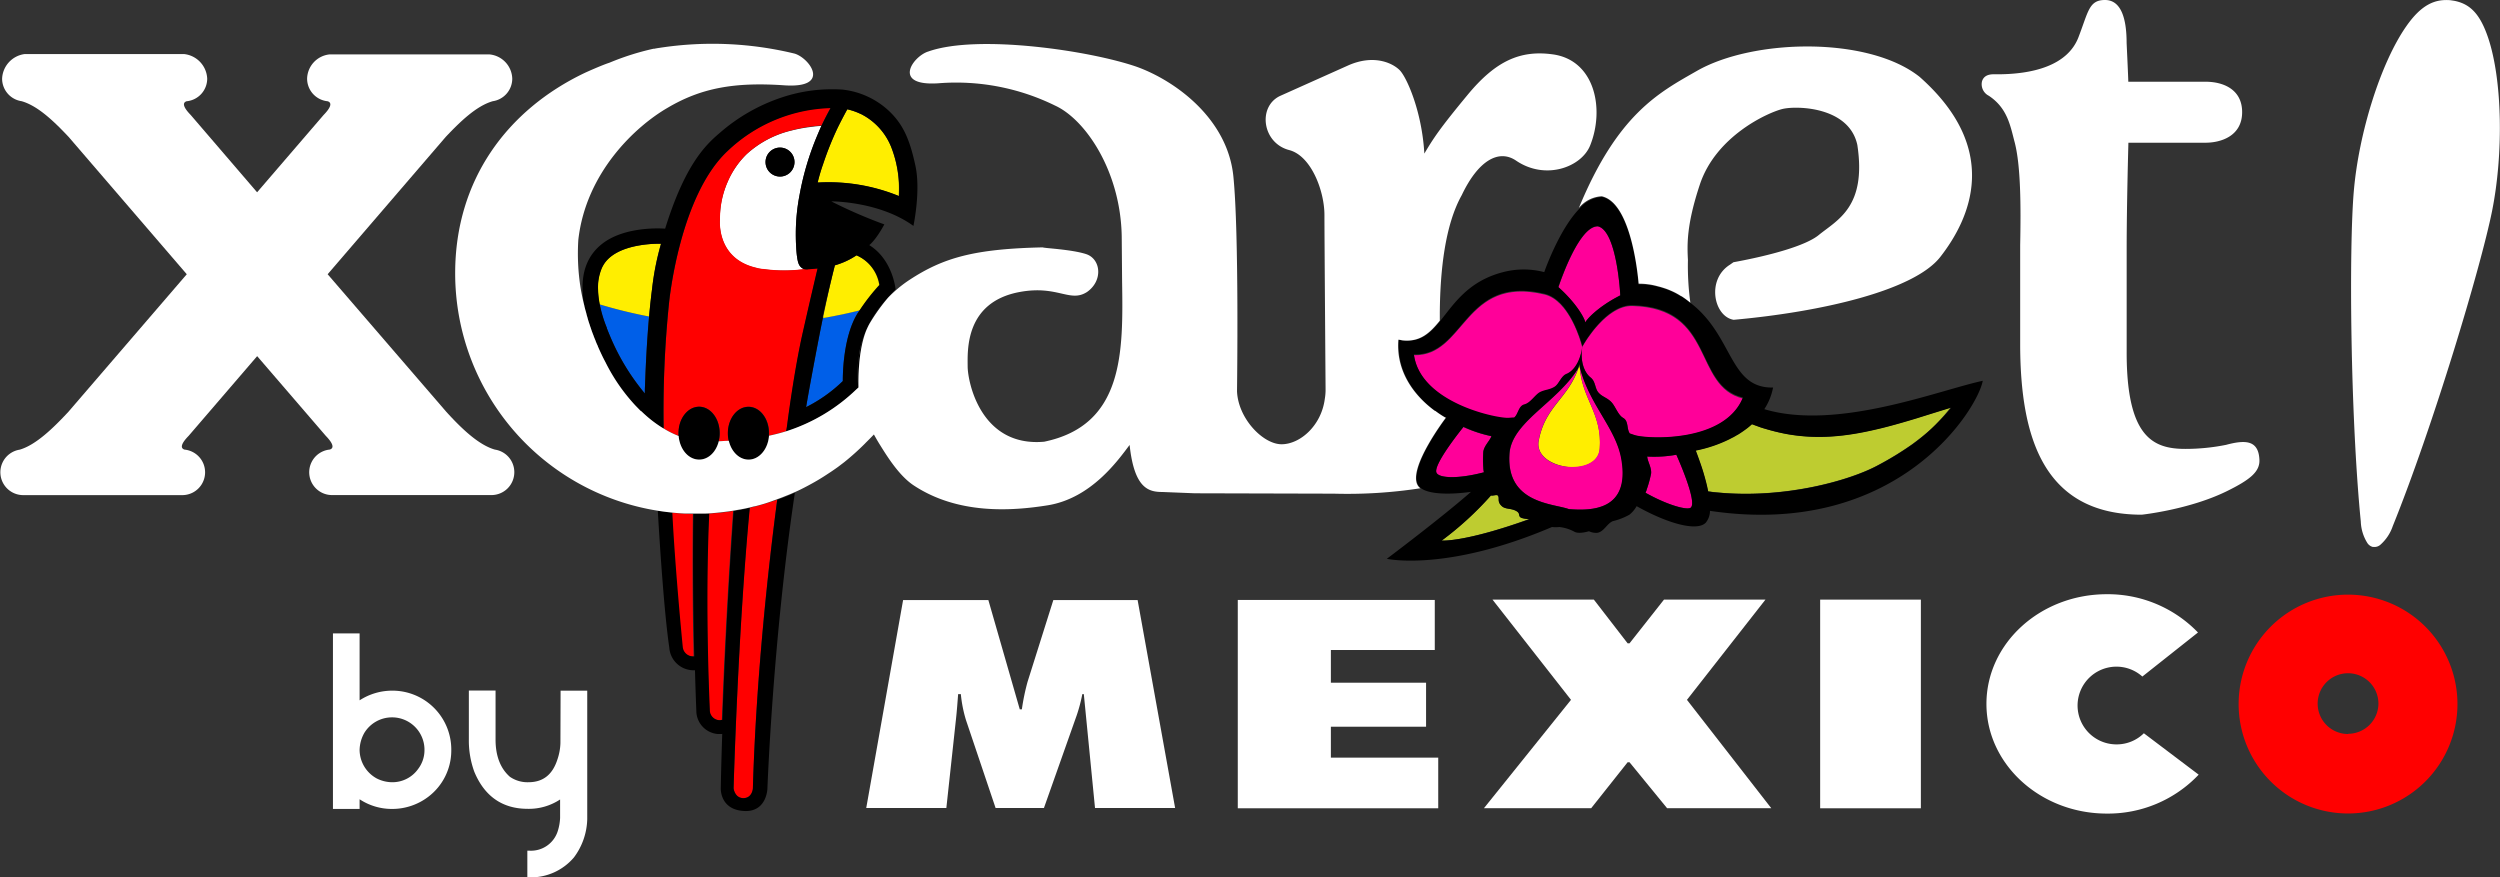<svg id="Layer_1" data-name="Layer 1" xmlns="http://www.w3.org/2000/svg" viewBox="0 0 462.46 162.32"><rect x="0" y="0" width="462.46" height="162.32" fill="#333333" stroke="none"/><defs><style>.cls-1{fill:none;}.cls-2{fill:#fff;}.cls-3{fill:#005fe8;}.cls-4{fill:red;}.cls-5{fill:#becc30;}.cls-6{fill:#ffe300;}.cls-7{fill:#fe0;}.cls-8{fill:#f09;}</style></defs><title>xcaret_logo</title><path class="cls-1" d="M458.39,124.5a5.62,5.62,0,1,0,5.61,5.63A5.63,5.63,0,0,0,458.39,124.5Z" transform="translate(-24)"/><path d="M172.15,81.31c-.06.37-.12.7-.17,1.07Z" transform="translate(-24)"/><path class="cls-1" d="M175.54,33.75a34.41,34.41,0,0,1,14.76,2.51h0A34.27,34.27,0,0,0,175.54,33.75Z" transform="translate(-24)"/><path class="cls-1" d="M172.87,49.77a1.32,1.32,0,0,1-.52-.23,1.35,1.35,0,0,0,.51.23Z" transform="translate(-24)"/><path class="cls-1" d="M189,27.57a11.69,11.69,0,0,0-5.44-6.31A11.69,11.69,0,0,1,189,27.57Z" transform="translate(-24)"/><path class="cls-1" d="M175.27,33.77h0c.27-1.14.6-2.27,1-3.37C175.87,31.5,175.54,32.63,175.27,33.77Z" transform="translate(-24)"/><path class="cls-1" d="M141.83,45.47c-2.37.46-5.05,1.46-6.28,3.63a5.28,5.28,0,0,0-.36.76,5.84,5.84,0,0,1,.36-.76C136.78,46.93,139.46,45.93,141.83,45.47Z" transform="translate(-24)"/><path class="cls-1" d="M142.51,76l.13.14.64.59v0Z" transform="translate(-24)"/><path class="cls-1" d="M134.91,56.3a17.59,17.59,0,0,1-.31-2.66,16.4,16.4,0,0,0,.31,2.66,23.55,23.55,0,0,0,1.32,4.35,23.82,23.82,0,0,1-1.32-4.35,90,90,0,0,0,9.16,2.25c-.4,4.48-.61,8.82-.7,11.51.1-2.69.3-7,.7-11.51.16-1.76.35-3.53.57-5.24-.22,1.71-.41,3.48-.57,5.24A90,90,0,0,1,134.91,56.3Z" transform="translate(-24)"/><path class="cls-1" d="M175.19,25a52,52,0,0,0-3.28,11A52,52,0,0,1,175.19,25Z" transform="translate(-24)"/><path class="cls-1" d="M143.28,72.78h0a41.36,41.36,0,0,1-6.47-10.7A41.36,41.36,0,0,0,143.28,72.78Z" transform="translate(-24)"/><path class="cls-1" d="M163.74,49.54c.18,0,.35.1.55.14s.59.08.89.12c-.3,0-.6-.06-.9-.12Z" transform="translate(-24)"/><path class="cls-1" d="M183.14,21l.35.16Z" transform="translate(-24)"/><path class="cls-1" d="M173.15,75.31h0c.36-2.23,1.49-8.34,2.5-13.53C174.64,67,173.51,73.08,173.15,75.31Z" transform="translate(-24)"/><path class="cls-1" d="M330.57,53a12.86,12.86,0,0,0-3.45-.42v0A12.82,12.82,0,0,1,330.57,53Z" transform="translate(-24)"/><path class="cls-1" d="M175.94,23.26h0c-.39,0-1.12.08-2.06.2C174.81,23.34,175.54,23.28,175.94,23.26Z" transform="translate(-24)"/><path class="cls-1" d="M182.43,72l.38-.35a1.49,1.49,0,0,1,0-.21v.2Z" transform="translate(-24)"/><path class="cls-1" d="M176.28,58.63l0-.12c1.12-5.56,2.14-9.43,2.14-9.43a14.11,14.11,0,0,0,4-1.85h0a14.25,14.25,0,0,1-4,1.85s-1,3.87-2.14,9.43A.5.5,0,0,0,176.28,58.63Z" transform="translate(-24)"/><path class="cls-1" d="M182.63,20.81h0Z" transform="translate(-24)"/><path class="cls-1" d="M170.37,24.16a18.78,18.78,0,0,0-8.31,4.41,16,16,0,0,0-3.54,5.24,16,16,0,0,1,3.54-5.24A18.78,18.78,0,0,1,170.37,24.16Z" transform="translate(-24)"/><path class="cls-1" d="M165.61,30a2.68,2.68,0,0,1,2.68-2.68h0a2.68,2.68,0,1,0,0,5.36h0A2.68,2.68,0,0,1,165.61,30Z" transform="translate(-24)"/><path class="cls-1" d="M180.75,20.21S180,21.5,179,23.54c1-2,1.73-3.33,1.73-3.33Z" transform="translate(-24)"/><path class="cls-1" d="M348.05,78.44c-.27.24-.55.47-.83.68.28-.22.55-.46.81-.69Z" transform="translate(-24)"/><path class="cls-1" d="M343.94,81.16a25,25,0,0,1-6.29,2.16v0A24.93,24.93,0,0,0,343.94,81.16Z" transform="translate(-24)"/><path class="cls-1" d="M347.21,79.12a17,17,0,0,1-1.71,1.19C346.08,79.94,346.65,79.55,347.21,79.12Z" transform="translate(-24)"/><path class="cls-1" d="M350.79,79.37c1.26.37,2.47.66,3.68.89a35.56,35.56,0,0,1-3.68-.88c-.48-.14-1-.29-1.41-.45C349.82,79.08,350.29,79.23,350.79,79.37Z" transform="translate(-24)"/><path class="cls-1" d="M354.47,80.26a32.67,32.67,0,0,0,6.2.53A32.67,32.67,0,0,1,354.47,80.26Z" transform="translate(-24)"/><path class="cls-1" d="M360.67,80.79a46.64,46.64,0,0,0,10.64-1.45A46.49,46.49,0,0,1,360.67,80.79Z" transform="translate(-24)"/><path class="cls-1" d="M372,79.19c1.73-.43,3.56-.94,5.47-1.51C375.51,78.26,373.7,78.77,372,79.19Z" transform="translate(-24)"/><path class="cls-1" d="M384.88,75.33s0,0,0,0c-2.29.73-4.43,1.42-6.46,2C380.45,76.75,382.59,76.07,384.88,75.33Z" transform="translate(-24)"/><path class="cls-2" d="M170.37,24.16a18.78,18.78,0,0,0-8.31,4.41,16,16,0,0,0-3.54,5.24,16.85,16.85,0,0,0-1.36,6.85s-.74,7.11,6.58,8.88l.54.14c.3.06.6.08.9.12a28.17,28.17,0,0,0,7.68,0,1.35,1.35,0,0,1-.51-.23,1.71,1.71,0,0,1-.6-.76c-.57-1.31-.54-5.57-.54-5.57a38.12,38.12,0,0,1,.7-7.21,52,52,0,0,1,3.28-11c.24-.57.48-1.15.75-1.73-.4,0-1.13.08-2.06.2A28.46,28.46,0,0,0,170.37,24.16Zm-2.08,8.5h0a2.68,2.68,0,1,1,0-5.36h0a2.68,2.68,0,1,1,0,5.36Z" transform="translate(-24)"/><path class="cls-3" d="M183,57.41q-3.37.84-6.79,1.43c-.19.92-.39,1.91-.59,2.94-1,5.19-2.14,11.3-2.5,13.53a27.25,27.25,0,0,0,6.79-4.82s-.17-7.92,2.76-12.58Z" transform="translate(-24)"/><path class="cls-3" d="M136.23,60.65l.05.11c0,.08.21.56.53,1.32a41.36,41.36,0,0,0,6.47,10.7s0-1,.09-2.72c.09-2.69.3-7,.7-11.51a90,90,0,0,1-9.16-2.25A23.82,23.82,0,0,0,136.23,60.65Z" transform="translate(-24)"/><path class="cls-4" d="M165.18,49.8a27.85,27.85,0,0,0,7.69,0h0A28.25,28.25,0,0,1,165.18,49.8Z" transform="translate(-24)"/><path class="cls-4" d="M157.16,40.66a16.85,16.85,0,0,1,1.36-6.85,17,17,0,0,0-1.37,6.85s-.73,7.11,6.59,8.88C156.42,47.77,157.16,40.66,157.16,40.66Z" transform="translate(-24)"/><path class="cls-4" d="M170.37,24.16a28.46,28.46,0,0,1,3.51-.7A28.46,28.46,0,0,0,170.37,24.16Z" transform="translate(-24)"/><path class="cls-5" d="M304.55,94.56c-1-.61-2.1-.28-2.8-1-.88-.85-.27-1.48-.7-1.92-.19-.19-1,.13-1.24,0a59.81,59.81,0,0,1-9.13,8.36s4.2.35,16.25-4C304.12,95.86,305.67,95.22,304.55,94.56Z" transform="translate(-24)"/><path class="cls-5" d="M378.41,77.38l-1,.3c-1.91.58-3.72,1.09-5.47,1.51l-.64.15c-6,1.44-11.26,1.93-16.84.92a35.56,35.56,0,0,1-3.68-.88c-.48-.14-1-.29-1.41-.45s-.9-.32-1.33-.49c-.27.24-.55.47-.83.68h0a17,17,0,0,1-1.71,1.19q-.47.24-.9.51c-.22.11-.45.22-.66.34a25,25,0,0,1-6.29,2.16s0,0,0,0,0,0,0,.05c.09.22.3.79.58,1.57a1.13,1.13,0,0,1,.08.24c.06.17.13.35.19.53s.13.37.19.56c.27.77.53,1.65.76,2.55,0,0,0,0,0,0,.19.69.36,1.39.49,2.07.58.08,1.15.14,1.73.2,12.4,1.2,24.49-2.22,29.64-5a57.65,57.65,0,0,0,6.43-3.93l1.32-1s0,0,0,0A33,33,0,0,0,382,78.61c1.05-1.08,2-2.15,2.86-3.26C382.58,76.08,380.44,76.77,378.41,77.38Z" transform="translate(-24)"/><path d="M340,90.93c.58.08,1.15.14,1.73.2-.58,0-1.16-.11-1.73-.19Z" transform="translate(-24)"/><path d="M379.12,81.18A33,33,0,0,0,382,78.61,30,30,0,0,1,379.12,81.18Z" transform="translate(-24)"/><path d="M384.89,75.33A38,38,0,0,1,382,78.61c1.05-1.08,2-2.15,2.86-3.26,0,0,0,0,0,0Z" transform="translate(-24)"/><path class="cls-6" d="M183,57.41h0q-3.37.84-6.79,1.43h0Q179.66,58.26,183,57.41Z" transform="translate(-24)"/><path class="cls-7" d="M182.44,47.23a14.11,14.11,0,0,1-4,1.85s-1,3.87-2.14,9.43l0,.12a1.77,1.77,0,0,0,0,.2h0q3.42-.59,6.79-1.43h0a37.21,37.21,0,0,1,3.65-4.68A7.16,7.16,0,0,0,182.44,47.23Z" transform="translate(-24)"/><path class="cls-7" d="M183.59,21.26l-.1-.06-.35-.16-.5-.22h0a12.55,12.55,0,0,0-1.88-.6S180,21.5,179,23.54a59.62,59.62,0,0,0-2.79,6.86c-.36,1.1-.69,2.23-1,3.37l.27,0a34.27,34.27,0,0,1,14.76,2.51A21.26,21.26,0,0,0,189,27.57,11.69,11.69,0,0,0,183.59,21.26Z" transform="translate(-24)"/><path class="cls-7" d="M141.83,45.47c-2.37.46-5.05,1.46-6.28,3.63a5.84,5.84,0,0,0-.36.76,9.24,9.24,0,0,0-.59,3.78,17.59,17.59,0,0,0,.31,2.66,90,90,0,0,0,9.16,2.25c.16-1.76.35-3.53.57-5.24a49.5,49.5,0,0,1,1.62-8.22A21.61,21.61,0,0,0,141.83,45.47Z" transform="translate(-24)"/><path class="cls-7" d="M316.23,67.71v0a2.4,2.4,0,0,0,0-.37,5.9,5.9,0,0,1-.28.87c-1.94,5.57-6.14,7-7.31,13.35-.48,2.64,2.17,4.33,5.11,4.78s6-.63,6.18-3.31C320.42,76.37,316.5,73.7,316.23,67.71Z" transform="translate(-24)"/><path class="cls-8" d="M289.73,87.45c.48,1,4,1.17,8.76-.07a4.17,4.17,0,0,1-.11-.84,20.34,20.34,0,0,1,0-3c.17-1,1-1.82,1.4-2.61a1.67,1.67,0,0,1,.11-.23A24.21,24.21,0,0,1,294.7,79S289,86,289.73,87.45Z" transform="translate(-24)"/><path class="cls-8" d="M316.23,67.71c.27,6,4.19,8.66,3.67,15.3-.22,2.68-3.23,3.63-6.18,3.31s-5.59-2.14-5.11-4.78c1.17-6.38,5.37-7.78,7.31-13.35-3.93,6.32-12.22,9.87-12.67,15.67-.72,9.32,8.14,9.27,11,10.32,4.13.33,11.3.28,9.76-9.13C323,79.18,317.93,74.85,316.23,67.71Z" transform="translate(-24)"/><path class="cls-8" d="M317.26,59.66c.38-.8,2.67-3.11,6.47-5,0,0-.58-11.93-4.14-12.78-3.67-.09-7.3,11.27-7.3,11.27C315.48,56,317.09,58.78,317.26,59.66Z" transform="translate(-24)"/><path class="cls-8" d="M328.69,84.45a1.5,1.5,0,0,1,.05.26c.16.85.78,1.82.69,2.87a20.88,20.88,0,0,1-.8,2.92,3.27,3.27,0,0,1-.24.65c4.21,2.37,7.68,3.23,8.34,2.78,1.39-1-2.63-9.81-2.63-9.81A23.15,23.15,0,0,1,328.69,84.45Z" transform="translate(-24)"/><path class="cls-8" d="M309.72,54.49c-15-3.6-14.64,11.48-24.17,11.22,1.2,8.8,14.8,11.72,17.33,11.72.43,0,.81,0,1.22-.07.77-.63.78-2.17,1.9-2.43s1.92-1.75,2.92-2.29,1.76-.43,2.7-1c.78-.52,1-1.86,2.15-2.35s2.47-1.82,2.92-5C316.42,63.05,314.25,55.58,309.72,54.49Z" transform="translate(-24)"/><path class="cls-8" d="M325.93,56.61c-4.66-.11-8.69,6.54-9.24,7.59-.45,3.23.69,5,1.52,5.65,1,.75.87,2.11,1.48,2.81s1.56,1,2.33,1.7,1.2,2.39,2.26,3,.6,2,1.2,2.86c.37.11.74.27,1.14.37,2.45.64,16.36,1.33,19.76-6.87C337.11,71.46,341.35,57,325.93,56.61Z" transform="translate(-24)"/><path d="M182.7,57.91c-2.93,4.66-2.76,12.58-2.76,12.58a27.25,27.25,0,0,1-6.79,4.82h0a27.23,27.23,0,0,0,6.79-4.82s-.17-7.92,2.76-12.58l.33-.5h0Z" transform="translate(-24)"/><path d="M176.24,58.84h0c-.19.92-.39,1.91-.59,2.94.2-1,.4-2,.59-2.94Z" transform="translate(-24)"/><path d="M175.94,23.26h0c-.27.58-.51,1.16-.75,1.73C175.43,24.42,175.67,23.84,175.94,23.26Z" transform="translate(-24)"/><path d="M171.21,43.21s0,4.26.54,5.57a1.71,1.71,0,0,0,.6.76,1.71,1.71,0,0,1-.6-.76c-.57-1.31-.54-5.57-.54-5.57a38.12,38.12,0,0,1,.7-7.21A38.12,38.12,0,0,0,171.21,43.21Z" transform="translate(-24)"/><path d="M136.23,60.65a.51.51,0,0,1,0,.11c0,.07.22.56.54,1.32-.32-.76-.5-1.24-.53-1.32Z" transform="translate(-24)"/><path d="M143.28,72.78s0-1,.09-2.72c-.07,1.68-.09,2.71-.09,2.72Z" transform="translate(-24)"/><path d="M176.24,58.83a1.77,1.77,0,0,1,0-.2,1.55,1.55,0,0,0,0,.21h0Z" transform="translate(-24)"/><path d="M186.68,52.72A36.48,36.48,0,0,0,183,57.41h0a36.48,36.48,0,0,1,3.65-4.69,7.16,7.16,0,0,0-4.24-5.49h0A7.16,7.16,0,0,1,186.68,52.72Z" transform="translate(-24)"/><polygon points="159.03 57.41 159.03 57.41 159.03 57.41 159.03 57.41 159.03 57.41"/><polygon points="152.24 58.84 152.24 58.84 152.24 58.84 152.24 58.84 152.24 58.84"/><path d="M183.49,21.2l.1.06Z" transform="translate(-24)"/><path d="M182.64,20.82l.5.22Z" transform="translate(-24)"/><path d="M180.75,20.21h0a12.55,12.55,0,0,1,1.88.6A12.55,12.55,0,0,0,180.75,20.21Z" transform="translate(-24)"/><path d="M179,23.54a59.62,59.62,0,0,0-2.79,6.86A59.62,59.62,0,0,1,179,23.54Z" transform="translate(-24)"/><path d="M175.27,33.77l.27,0-.27,0Z" transform="translate(-24)"/><path d="M190.3,36.26h0A21.29,21.29,0,0,0,189,27.57,21.26,21.26,0,0,1,190.3,36.26Z" transform="translate(-24)"/><path d="M135.19,49.86a9.24,9.24,0,0,0-.59,3.78A9.24,9.24,0,0,1,135.19,49.86Z" transform="translate(-24)"/><path d="M146.26,45.09a49.5,49.5,0,0,0-1.62,8.22,49.5,49.5,0,0,1,1.62-8.22,21.61,21.61,0,0,0-4.43.38A21.61,21.61,0,0,1,146.26,45.09Z" transform="translate(-24)"/><path d="M141.58,75A36.83,36.83,0,0,1,136,67,33.58,33.58,0,0,0,141.58,75Z" transform="translate(-24)"/><path d="M188.26,55.07a20.14,20.14,0,0,0-3.42,4.83A33.67,33.67,0,0,1,188.26,55.07Z" transform="translate(-24)"/><path d="M182.92,65.69a20.13,20.13,0,0,0-.13,5.76c0-1.09-.07-6.24,1.31-10A19.41,19.41,0,0,0,183,65.4,2.89,2.89,0,0,0,182.92,65.69Z" transform="translate(-24)"/><path d="M168.29,27.3h0a2.68,2.68,0,1,1,0,5.36h0a2.68,2.68,0,1,0,0-5.36Z" transform="translate(-24)"/><path d="M331.7,53.28a12,12,0,0,1,1.32.49C332.56,53.58,332.12,53.41,331.7,53.28Z" transform="translate(-24)"/><path d="M334.47,54.48c.19.1.36.22.54.33-.2-.11-.4-.24-.62-.35-.44-.26-.9-.47-1.33-.68A12.3,12.3,0,0,1,334.47,54.48Z" transform="translate(-24)"/><path d="M336.69,56v0c-.52-.39-1.06-.79-1.63-1.15A15.72,15.72,0,0,1,336.69,56Z" transform="translate(-24)"/><path d="M327.12,52.51h-.07s-1-13.84-6.19-16C326,38.53,327.08,52,327.12,52.51Z" transform="translate(-24)"/><path class="cls-4" d="M458.36,110a20.24,20.24,0,1,0,20.23,20.24A20.24,20.24,0,0,0,458.36,110Zm0,25.78a5.62,5.62,0,1,1,5.61-5.61A5.62,5.62,0,0,1,458.39,135.74Z" transform="translate(-24)"/><path class="cls-4" d="M158.52,28C149.64,36.38,147.77,56,147.77,56a195.86,195.86,0,0,0-1,23.25,16.88,16.88,0,0,0,2.76,1.37c0-.16,0-.33,0-.51,0-2.69,1.7-4.88,3.81-4.88s3.8,2.19,3.8,4.88a5.88,5.88,0,0,1-.18,1.48c.63,0,1.25,0,1.86-.08a5.78,5.78,0,0,1-.16-1.4c0-2.69,1.7-4.88,3.81-4.88s3.8,2.19,3.8,4.88c0,.16,0,.31,0,.46,1.09-.23,2.15-.51,3.18-.82l.17-1s1.23-9.89,2.9-17.25,2.75-11.89,2.75-11.89l-1.71.14a1.58,1.58,0,0,1-.65,0h0a27.85,27.85,0,0,1-7.69,0c-.3,0-.6-.06-.89-.12s-.37-.1-.55-.14c-7.32-1.77-6.59-8.88-6.59-8.88a17,17,0,0,1,1.37-6.85,16,16,0,0,1,3.54-5.24,18.78,18.78,0,0,1,8.31-4.41,28.46,28.46,0,0,1,3.51-.7c.94-.12,1.67-.18,2.06-.2.51-1.09,1.08-2.2,1.7-3.32A28.78,28.78,0,0,0,158.52,28Z" transform="translate(-24)"/><path class="cls-4" d="M152.17,95.06c-1.39,0-2.71-.1-3.93-.22.51,10.23,1.82,23.77,1.93,24.84a1.93,1.93,0,0,0,2,1.76l.13,0C152.06,110,152.09,100.79,152.17,95.06Z" transform="translate(-24)"/><path class="cls-4" d="M159.7,145.83s.19,1.81,1.82,1.81,1.75-1.76,1.75-1.76c.62-21.25,3-42.26,4.51-53.45a44.33,44.33,0,0,1-5.12,1.51C160.5,117,159.7,145.83,159.7,145.83Z" transform="translate(-24)"/><path class="cls-4" d="M155.22,131.44a1.87,1.87,0,0,0,1.87,1.79c.17,0,.3,0,.44-.07.57-15.85,1.52-30.7,2.08-38.63a41,41,0,0,1-4.5.47C154.3,113,155.22,130.82,155.22,131.44Z" transform="translate(-24)"/><path d="M188.4,20.48a15,15,0,0,0-8.58-3.91A29.38,29.38,0,0,0,168.69,18a33.5,33.5,0,0,0-11.54,6.58c-2.72,2.3-6.47,6-10.11,17.72,0,0-7.25-.64-11.65,2.8s-3.6,8.67-3.53,10.05a17.78,17.78,0,0,0,.61,2.86,5.12,5.12,0,0,0,.19.67c.11.44.24.86.39,1.29.07.23.14.47.23.7.16.47.33.93.51,1.4a.67.67,0,0,0,.07.18,6.26,6.26,0,0,0,.27.67c.12.33.26.67.41,1a4.85,4.85,0,0,0,.27.62v0c.17.41.35.81.55,1.21s.42.85.65,1.29a36.83,36.83,0,0,0,5.56,8c.3.33.61.64.93.95l.77.69v0a21.75,21.75,0,0,0,3.29,2.47l.2.12a195.86,195.86,0,0,1,1-23.25S149.64,36.38,158.52,28a28.78,28.78,0,0,1,19.12-8c-.62,1.12-1.19,2.23-1.7,3.32h0c-.27.58-.51,1.16-.75,1.73a52,52,0,0,0-3.28,11,38.12,38.12,0,0,0-.7,7.21s0,4.26.54,5.57a1.71,1.71,0,0,0,.6.76,1.32,1.32,0,0,0,.52.23,1.58,1.58,0,0,0,.65,0l1.71-.14s-1.09,4.54-2.75,11.89-2.9,17.25-2.9,17.25l-.17,1a33.31,33.31,0,0,0,13-7.77l.36-.36v-.2a20.13,20.13,0,0,1,.13-5.76,2.89,2.89,0,0,1,0-.29,19.41,19.41,0,0,1,1.14-3.91.08.08,0,0,1,0,0c.16-.43.35-.84.55-1.26a2.54,2.54,0,0,1,.16-.28h0a20.14,20.14,0,0,1,3.42-4.83,21.89,21.89,0,0,1,1.5-1.61s-.48-5.48-4.87-8.21c0,0,1.14-.8,2.79-3.83a88,88,0,0,1-9.82-4.26c.38,0,9,.05,15.2,4.54,0,0,1.38-6.46.37-11.12S191.18,23.09,188.4,20.48ZM144.64,53.31c-.22,1.71-.41,3.48-.57,5.24-.4,4.49-.6,8.82-.7,11.51-.07,1.69-.09,2.72-.09,2.72h0a41.36,41.36,0,0,1-6.47-10.7c-.32-.76-.51-1.25-.54-1.32l0-.11a23.55,23.55,0,0,1-1.32-4.35,16.4,16.4,0,0,1-.31-2.66,9.24,9.24,0,0,1,.59-3.78,5.28,5.28,0,0,1,.36-.76c1.23-2.17,3.91-3.17,6.28-3.63a21.61,21.61,0,0,1,4.43-.38A49.5,49.5,0,0,0,144.64,53.31Zm33.8-4.23a14.25,14.25,0,0,0,4-1.85h0a7.16,7.16,0,0,1,4.24,5.49A36.48,36.48,0,0,0,183,57.41h0l-.33.5c-2.93,4.66-2.76,12.58-2.76,12.58a27.23,27.23,0,0,1-6.79,4.82h0c.36-2.23,1.49-8.34,2.5-13.53.2-1,.4-2,.59-2.94h0a1.55,1.55,0,0,1,0-.21.5.5,0,0,1,0-.12C177.42,53,178.44,49.08,178.44,49.08ZM190.3,36.26h0a34.41,34.41,0,0,0-14.76-2.51l-.27,0h0c.27-1.14.6-2.27,1-3.37A59.62,59.62,0,0,1,179,23.54c1-2,1.73-3.33,1.73-3.33h0a12.55,12.55,0,0,1,1.88.6h0l.5.22.35.16.1.06A11.69,11.69,0,0,1,189,27.57,21.29,21.29,0,0,1,190.3,36.26Z" transform="translate(-24)"/><path d="M168.29,32.66A2.68,2.68,0,1,0,165.61,30,2.68,2.68,0,0,0,168.29,32.66Z" transform="translate(-24)"/><path d="M350.37,75.69a11.1,11.1,0,0,0,1.62-4c-8.16.15-7.29-9.5-15.24-15.63l-.06-.05v0c-.52-.39-1.06-.79-1.63-1.15,0,0,0,0-.05,0-.2-.11-.4-.24-.62-.35-.44-.26-.9-.47-1.33-.68h0c-.46-.19-.9-.36-1.32-.49s-.77-.23-1.13-.32a12.86,12.86,0,0,0-3.45-.42v0h-.07s-1-13.84-6.19-16a5.43,5.43,0,0,0-.53-.17,5.84,5.84,0,0,0-4.2,2.17c-3.81,3.9-6.51,11.74-6.51,11.74a15,15,0,0,0-7.61,0c-6.49,1.67-9.1,5.91-11.61,9-1.84,2.29-3.63,4-6.9,3.63-.24,0-.5-.06-.75-.11-.55,6.69,3.91,11.07,6.67,13.14,0,0,0,0,.07,0a21.74,21.74,0,0,0,1.88,1.23.24.24,0,0,1,.1,0l.06,0s-7.07,9.27-5.23,12.52a2.08,2.08,0,0,0,.52.56c1.45,1.08,5,1.25,9.24.68-5.38,4.74-15.56,12.38-15.56,12.38s11,2.46,30.55-5.88v0a6.29,6.29,0,0,0,1.36,0,7.59,7.59,0,0,1,2.75.85c.86.53,2.73-.07,2.73-.07a3.09,3.09,0,0,0,1.57.29c1.2-.21,1.77-1.7,2.83-2.15a12,12,0,0,0,3.09-1.2,5.42,5.42,0,0,0,1.33-1.58c5.65,3.18,11.14,4.74,12.78,3.07a3.48,3.48,0,0,0,.79-2.2c34.65,5.15,49.48-18.75,50.46-24.06C382.58,72.2,363.85,79.72,350.37,75.69ZM319.59,41.85c3.56.85,4.14,12.78,4.14,12.78-3.8,1.92-6.09,4.23-6.47,5-.17-.88-1.78-3.69-5-6.54C312.29,53.12,315.92,41.76,319.59,41.85Zm-29.86,45.6c-.71-1.49,5-8.49,5-8.49a24.21,24.21,0,0,0,5.18,1.72,1.67,1.67,0,0,0-.11.23c-.37.79-1.23,1.57-1.4,2.61a20.34,20.34,0,0,0,0,3,4.17,4.17,0,0,0,.11.84C293.78,88.62,290.21,88.48,289.73,87.45Zm.95,12.56a59.81,59.81,0,0,0,9.13-8.36c.22.13,1.05-.19,1.24,0,.43.44-.18,1.07.7,1.92.7.71,1.76.38,2.8,1s-.43,1.3,2.38,1.47C294.88,100.36,290.68,100,290.68,100Zm23.54-5.83c-2.83-1.05-11.69-1-11-10.32.45-5.8,8.74-9.35,12.67-15.67a5.9,5.9,0,0,0,.28-.87,2.4,2.4,0,0,1,0,.37v0c1.7,7.14,6.79,11.47,7.75,17.34C325.52,94.46,318.35,94.51,314.22,94.18Zm22.51-.25c-.66.45-4.13-.41-8.34-2.78a3.27,3.27,0,0,0,.24-.65,20.88,20.88,0,0,0,.8-2.92c.09-1-.53-2-.69-2.87a1.5,1.5,0,0,0-.05-.26,23.15,23.15,0,0,0,5.41-.33S338.12,93,336.73,93.93ZM326.62,80.54c-.4-.1-.77-.26-1.14-.37-.6-.83-.21-2.31-1.2-2.86s-1.43-2.17-2.26-3-1.59-.87-2.33-1.7-.5-2.06-1.48-2.81c-.83-.66-2-2.42-1.52-5.65-.45,3.23-1.95,4.63-2.92,5s-1.37,1.83-2.15,2.35c-.94.61-1.77.55-2.7,1s-1.78,2-2.92,2.29-1.13,1.8-1.9,2.43c-.41,0-.79.07-1.22.07-2.53,0-16.13-2.92-17.33-11.72,9.53.26,9.17-14.82,24.17-11.22,4.53,1.09,6.7,8.56,7,9.71.55-1.05,4.58-7.7,9.24-7.59,15.42.38,11.18,14.85,20.45,17.06C343,81.87,329.07,81.18,326.62,80.54ZM382,78.61a30,30,0,0,1-2.89,2.57s0,0,0,0c-.42.35-.85.66-1.32,1a57.65,57.65,0,0,1-6.43,3.93c-5.15,2.79-17.24,6.21-29.64,5-.58,0-1.16-.11-1.73-.19h0c-.12-.68-.29-1.38-.47-2.07,0,0,0,0,0,0-.24-.9-.5-1.78-.76-2.55-.06-.19-.13-.38-.19-.56s-.13-.36-.19-.53a1.13,1.13,0,0,0-.08-.24c-.28-.78-.49-1.35-.58-1.57,0,0,0,0,0-.05s0,0,0,0v0a24.93,24.93,0,0,0,6.3-2.14c.21-.12.44-.23.66-.34s.59-.35.9-.51c.58-.37,1.15-.76,1.71-1.19h0c.28-.22.55-.46.81-.69h0c.43.17.87.32,1.33.49s.91.3,1.41.44c1.26.37,2.47.66,3.68.89,5.58,1,10.82.52,16.84-.92l.64-.15c1.73-.43,3.56-.94,5.47-1.51l1-.3c2-.63,4.18-1.31,6.47-2h0A38,38,0,0,1,382,78.61Z" transform="translate(-24)"/><path d="M153.32,85c1.69,0,3.13-1.42,3.62-3.4a5.88,5.88,0,0,0,.18-1.48c0-2.69-1.7-4.88-3.8-4.88s-3.81,2.19-3.81,4.88c0,.18,0,.35,0,.51C149.73,83.11,151.34,85,153.32,85Z" transform="translate(-24)"/><path d="M162.45,75.26c-2.11,0-3.81,2.19-3.81,4.88a5.78,5.78,0,0,0,.16,1.4c.47,2,1.93,3.48,3.65,3.48,2,0,3.61-1.94,3.78-4.42,0-.15,0-.3,0-.46C166.25,77.45,164.55,75.26,162.45,75.26Z" transform="translate(-24)"/><path d="M167.78,92.43c-1.48,11.19-3.89,32.2-4.51,53.45,0,0-.13,1.76-1.75,1.76s-1.82-1.81-1.82-1.81.8-28.83,3-51.89c-1,.24-2.06.44-3,.59-.56,7.93-1.51,22.78-2.08,38.63-.14,0-.27.06-.44.07a1.87,1.87,0,0,1-1.87-1.79c0-.62-.92-18.42-.11-36.44-1,.06-2,.07-2.94.06-.08,5.73-.11,14.94.17,26.36l-.13,0a1.93,1.93,0,0,1-2-1.76c-.11-1.07-1.42-14.61-1.93-24.84l-1-.12c-.59-.07-1.15-.16-1.69-.24.43,7.33,1.21,19.08,2.13,25.35a4.5,4.5,0,0,0,4.47,4.18h.28q.1,3.75.26,7.78a4.32,4.32,0,0,0,3.85,4,7.75,7.75,0,0,0,.93,0c-.11,3.36-.21,6.75-.27,10.11,0,0-.15,4.1,4.63,4.15,3.91,0,4-4.16,4-4.16s1-27.48,5.08-54.72c-.74.33-1.47.64-2.2.92Z" transform="translate(-24)"/><polygon class="cls-2" points="326.58 110.92 307.81 110.92 301.44 119 301.08 119 294.84 110.92 276.09 110.92 290.61 129.46 274.5 149.51 294.34 149.51 301.08 141.01 301.44 141.01 308.39 149.51 327.66 149.51 312.06 129.46 326.58 110.92"/><path class="cls-2" d="M218.85,111l-4.76,15.1a39.93,39.93,0,0,0-1.06,5.11h-.39L206.83,111H191.06l-6.82,38.47h14.82l1.78-16.43c.17-1.53.28-3.11.4-4.64h.5a24.13,24.13,0,0,0,.95,4.8l5.48,16.27h8.94l6.1-17.25a29.38,29.38,0,0,0,1-3.82h.28l2.07,21.07h14.82L234.44,111Z" transform="translate(-24)"/><polygon class="cls-2" points="246.19 134.43 263.8 134.43 263.8 126.29 246.19 126.29 246.19 120.24 265.41 120.24 265.41 110.98 228.97 110.98 228.97 149.52 266.05 149.52 266.05 140.15 246.19 140.15 246.19 134.43"/><rect class="cls-2" x="336.7" y="110.92" width="18.63" height="38.6"/><path class="cls-2" d="M415.56,137.7a7.19,7.19,0,1,1,4.74-12.55L430.59,117a23.18,23.18,0,0,0-16.87-7.08c-12.3,0-22.26,9.09-22.26,20.29s10,20.29,22.26,20.29a23.11,23.11,0,0,0,17-7.2l-10.14-7.66A7.15,7.15,0,0,1,415.56,137.7Z" transform="translate(-24)"/><path class="cls-2" d="M119.14,87.35a4.22,4.22,0,0,0-3.59-4.18c-3.06-.87-6.27-4-9-7L84.61,50.73l21.84-25.4c2.64-2.79,5.66-5.74,8.71-6.61a4.22,4.22,0,0,0,3.6-4.18,4.64,4.64,0,0,0-4.27-4.48H85a4.63,4.63,0,0,0-4.19,4.48,4.21,4.21,0,0,0,3.8,4.19c.85.27.62,1.14-.75,2.54l-12.3,14.3L59.28,21.27c-1.37-1.4-1.6-2.27-.76-2.54a4.21,4.21,0,0,0,3.81-4.19A4.79,4.79,0,0,0,58.05,10H28.57a4.79,4.79,0,0,0-4.18,4.57A4.22,4.22,0,0,0,28,18.72c3.05.87,6.07,3.82,8.7,6.61l21.85,25.4L36.65,76.18c-2.79,3-6,6.12-9,7a4.23,4.23,0,0,0,.63,8.41H57.71a4.22,4.22,0,0,0,.42-8.42c-.84-.27-.61-1.14.76-2.54L71.57,65.88,84.26,80.62c1.36,1.4,1.6,2.27.75,2.54a4.22,4.22,0,0,0,.43,8.42h29.47A4.23,4.23,0,0,0,119.14,87.35Z" transform="translate(-24)"/><path class="cls-2" d="M484.27,7C482.74,2.46,480.85.71,478,.15c0,0-.69-.11-.72-.11-2.91-.25-5.4.87-8.15,4.81-4.78,6.84-8.79,19.8-9.71,30.48s-.64,41.58,1.29,61.16a8,8,0,0,0,1.24,4,1.72,1.72,0,0,0,1,.69l.11,0h.11a1.65,1.65,0,0,0,1.14-.39,8,8,0,0,0,2.31-3.46C474,79.08,482.9,49.5,485,39S486.93,14.92,484.27,7Z" transform="translate(-24)"/><path class="cls-2" d="M435.79,82.29a38.16,38.16,0,0,1-7.55.75c-6,0-10.87-2.22-10.84-17.94,0,0,0-8.45,0-18.9,0-8.6.32-19.54.32-19.8H432c2.74,0,6.76-1.17,6.76-5.66,0-4.2-3.48-5.62-6.76-5.62h-14.3c0-.68-.31-7.17-.31-7.17,0-4.49-1-7.95-4-7.95s-3.07,2.17-4.95,7c-2,5-8.17,6.85-15.64,6.74-1.22,0-1.92.46-2.17,1.34a2.39,2.39,0,0,0,1.26,2.63c3.5,2.31,4,5.65,4.81,8.68,1.09,4.28,1.15,11.43,1,19,0,2.67,0,18.82,0,18.82.12,16.3,4.07,31,22.49,31,0,0,8.74-.92,15.7-4.33,4.37-2.15,6.23-3.65,6.06-5.94C441.75,81.4,439.33,81.34,435.79,82.29Z" transform="translate(-24)"/><path class="cls-2" d="M379.1,14.22c-9.49-7.55-30.77-7.07-41.19-1.11-7,4-14.65,7.93-21.85,25.37a5.87,5.87,0,0,1,4.2-2.17l.07,0a5.43,5.43,0,0,1,.53.17c5.17,2,6.22,15.54,6.26,16a12.82,12.82,0,0,1,3.45.45c.36.09.74.19,1.13.32a12,12,0,0,1,1.32.49h0a12.3,12.3,0,0,1,1.41.7c.19.1.36.22.54.33,0,0,0,0,.05,0A15.72,15.72,0,0,1,336.69,56a50.32,50.32,0,0,1-.45-7.91c-.14-2.76-.3-6.41,2.2-13.94,3-9.07,12.74-13.39,15.33-14s12.3-.44,13.81,6.68c1.73,11.45-3.67,13.83-7.12,16.63-2.41,2-9.06,3.82-15.8,5.05l-.64.45c-4.4,2.75-3,9.59.68,10.2,16.19-1.46,33.3-5.38,38.2-11.6C388.52,40.38,394.22,27.6,379.1,14.22Z" transform="translate(-24)"/><path class="cls-2" d="M304.46,29.72c5.44,3.69,12.1,1.19,13.7-2.83,2.7-6.73.87-15.69-6.82-16.82-6.08-.87-10.65,1.18-15.86,7.48s-6.3,8-8,10.86c-.44-7.82-3.26-14.12-4.56-15.43s-4.79-3-9.57-.86-12.59,5.64-12.59,5.64c-4.14,2-3.27,8.7,1.72,10,4.1,1.07,6.52,7.61,6.52,12,0,3.6.16,25.07.21,32.21a9.8,9.8,0,0,1-.14,1.8c-.64,5-4.6,8.41-8,8.41s-8-4.7-8.24-9.75l0-.23c0-.43.4-29-.68-39.61s-10.66-17.62-17.83-20.22c-8.6-3-29.47-6.09-38.61-2.84-2.83.87-6.83,6.48,1.95,5.87a41.49,41.49,0,0,1,21.53,4.14c5.65,2.6,12.09,12.17,12.31,24.13l.07,8.4c.2,13,.37,26.58-14.42,29.64C205.38,82.75,203,70.59,203,67.76S202.44,55.85,212.7,54c7-1.27,9.24,2.06,12.4,0,3-2.12,2.53-6.12-.2-7s-7.77-1.08-8-1.24c-12.64.27-18.38,1.9-24.64,6a23.12,23.12,0,0,0-4,3.33,33.64,33.64,0,0,0-3.43,4.82h0l-.15.28c-.2.42-.41.84-.56,1.26l0,0c-1.39,3.72-1.34,8.87-1.31,10a2,2,0,0,0,0,.22l-.38.34a33.26,33.26,0,0,1-13,7.77c-1,.31-2.09.59-3.17.82-.18,2.49-1.82,4.42-3.78,4.42-1.73,0-3.19-1.46-3.66-3.48-.61,0-1.23.06-1.86.09-.49,2-1.93,3.39-3.62,3.39-2,0-3.59-1.91-3.8-4.37a17.19,17.19,0,0,1-2.75-1.37l-.2-.11a22,22,0,0,1-3.29-2.48c-.22-.19-.42-.39-.64-.6L142.5,76l-.92-.94A33.69,33.69,0,0,1,136,67c-.23-.43-.45-.85-.65-1.28s-.38-.8-.56-1.21v0a6,6,0,0,1-.25-.61,7.86,7.86,0,0,1-.42-1c-.1-.22-.19-.45-.27-.66a1.59,1.59,0,0,1-.07-.2c-.18-.45-.36-.92-.5-1.39-.1-.23-.16-.47-.24-.7-.15-.43-.28-.85-.39-1.29a5.93,5.93,0,0,1-.18-.66q-.07-.28-.15-.54c-.05-.16-.09-.33-.13-.49a3,3,0,0,1-.1-.43c-.29-1.12-.52-2.25-.7-3.35a40.53,40.53,0,0,1-.41-8.81c1.41-12.55,10.68-21.08,16.55-24.46,6.08-3.58,12.16-4.78,21.52-4.14,8.78.61,4.78-5,1.95-5.86a64.34,64.34,0,0,0-24.93-1.08c-.35.05-.68.1-1,.17l-.16,0a48.25,48.25,0,0,0-8.17,2.59c-1.57.51-4.54,1.87-4.54,1.87-14.38,6.85-24,19.82-24,37.08a44.47,44.47,0,0,0,39.56,44.21c1,.11,2,.2,3.06.24.61,0,1.24,0,1.86,0,.46,0,.92,0,1.37,0,1.06,0,2.1-.1,3.13-.21s2.05-.24,3.05-.43l.61-.11h.05c.87-.16,1.72-.34,2.57-.57a3.73,3.73,0,0,0,.56-.12c1.06-.27,2.12-.6,3.16-1,.59-.21,1.18-.42,1.77-.66s1.08-.42,1.62-.66.92-.4,1.39-.63,1.22-.61,1.8-.93a40.12,40.12,0,0,0,3.46-2.08c.61-.39,1.2-.8,1.8-1.23l1.17-.89A47.56,47.56,0,0,0,184,82.06l.13-.14c.52-.51,1-1,1.53-1.55.31.57.65,1.16,1,1.73,1.1,1.74,3.49,5.82,6.39,7.71,8.15,5.37,18,4.75,24.78,3.66,8.06-1.31,13-8.34,15.13-11.16.86,8,3.46,8.7,6.06,8.7l6,.24,25.73.07a88.34,88.34,0,0,0,16-1,1.77,1.77,0,0,1-.51-.56c-1.84-3.23,5.23-12.51,5.23-12.51a.24.24,0,0,0-.1,0A16.17,16.17,0,0,1,289.49,76s-.05,0-.07,0c-2.76-2-7.28-6.43-6.75-13.16.28,0,.56.1.83.13,3.22.31,5-1.38,6.84-3.65,0-.59,0-1.13,0-1.53.07-7.72.95-16.15,4.07-21.71C297.43,29.72,301.23,27.52,304.46,29.72Z" transform="translate(-24)"/><path class="cls-2" d="M96.63,127.76a11.09,11.09,0,0,0-6.11,1.79V117.17H85.59v32.47h4.93v-1.79a10.81,10.81,0,0,0,6,1.79h.13a11,11,0,0,0,6.54-2.22,10.73,10.73,0,0,0,4.29-8.5v-.42a10.89,10.89,0,0,0-10.83-10.74Zm5.89,11.16a5.72,5.72,0,0,1-1.14,3.28,5.84,5.84,0,0,1-4.84,2.5,6.4,6.4,0,0,1-2.89-.72,6.07,6.07,0,0,1-3.13-5.26,6.68,6.68,0,0,1,.86-3.12,6,6,0,0,1,5.07-2.9,6,6,0,0,1,6.07,5.8Z" transform="translate(-24)"/><path class="cls-2" d="M127.67,137.47a10.26,10.26,0,0,1-.55,3c-.91,2.84-2.67,4.23-5.38,4.23a5.71,5.71,0,0,1-3.41-1c-1.76-1.54-2.66-3.86-2.66-6.88v-9.08h-4.94v9a16.88,16.88,0,0,0,1,6c1.88,4.56,5.21,6.88,9.88,6.88a10.47,10.47,0,0,0,6-1.73v3.4a9.27,9.27,0,0,1-.4,2.34,5.19,5.19,0,0,1-5.3,3.73h-.36v4.94H122a10.45,10.45,0,0,0,8.16-3.68,12.27,12.27,0,0,0,2.47-7.09V127.76h-4.93Z" transform="translate(-24)"/></svg>